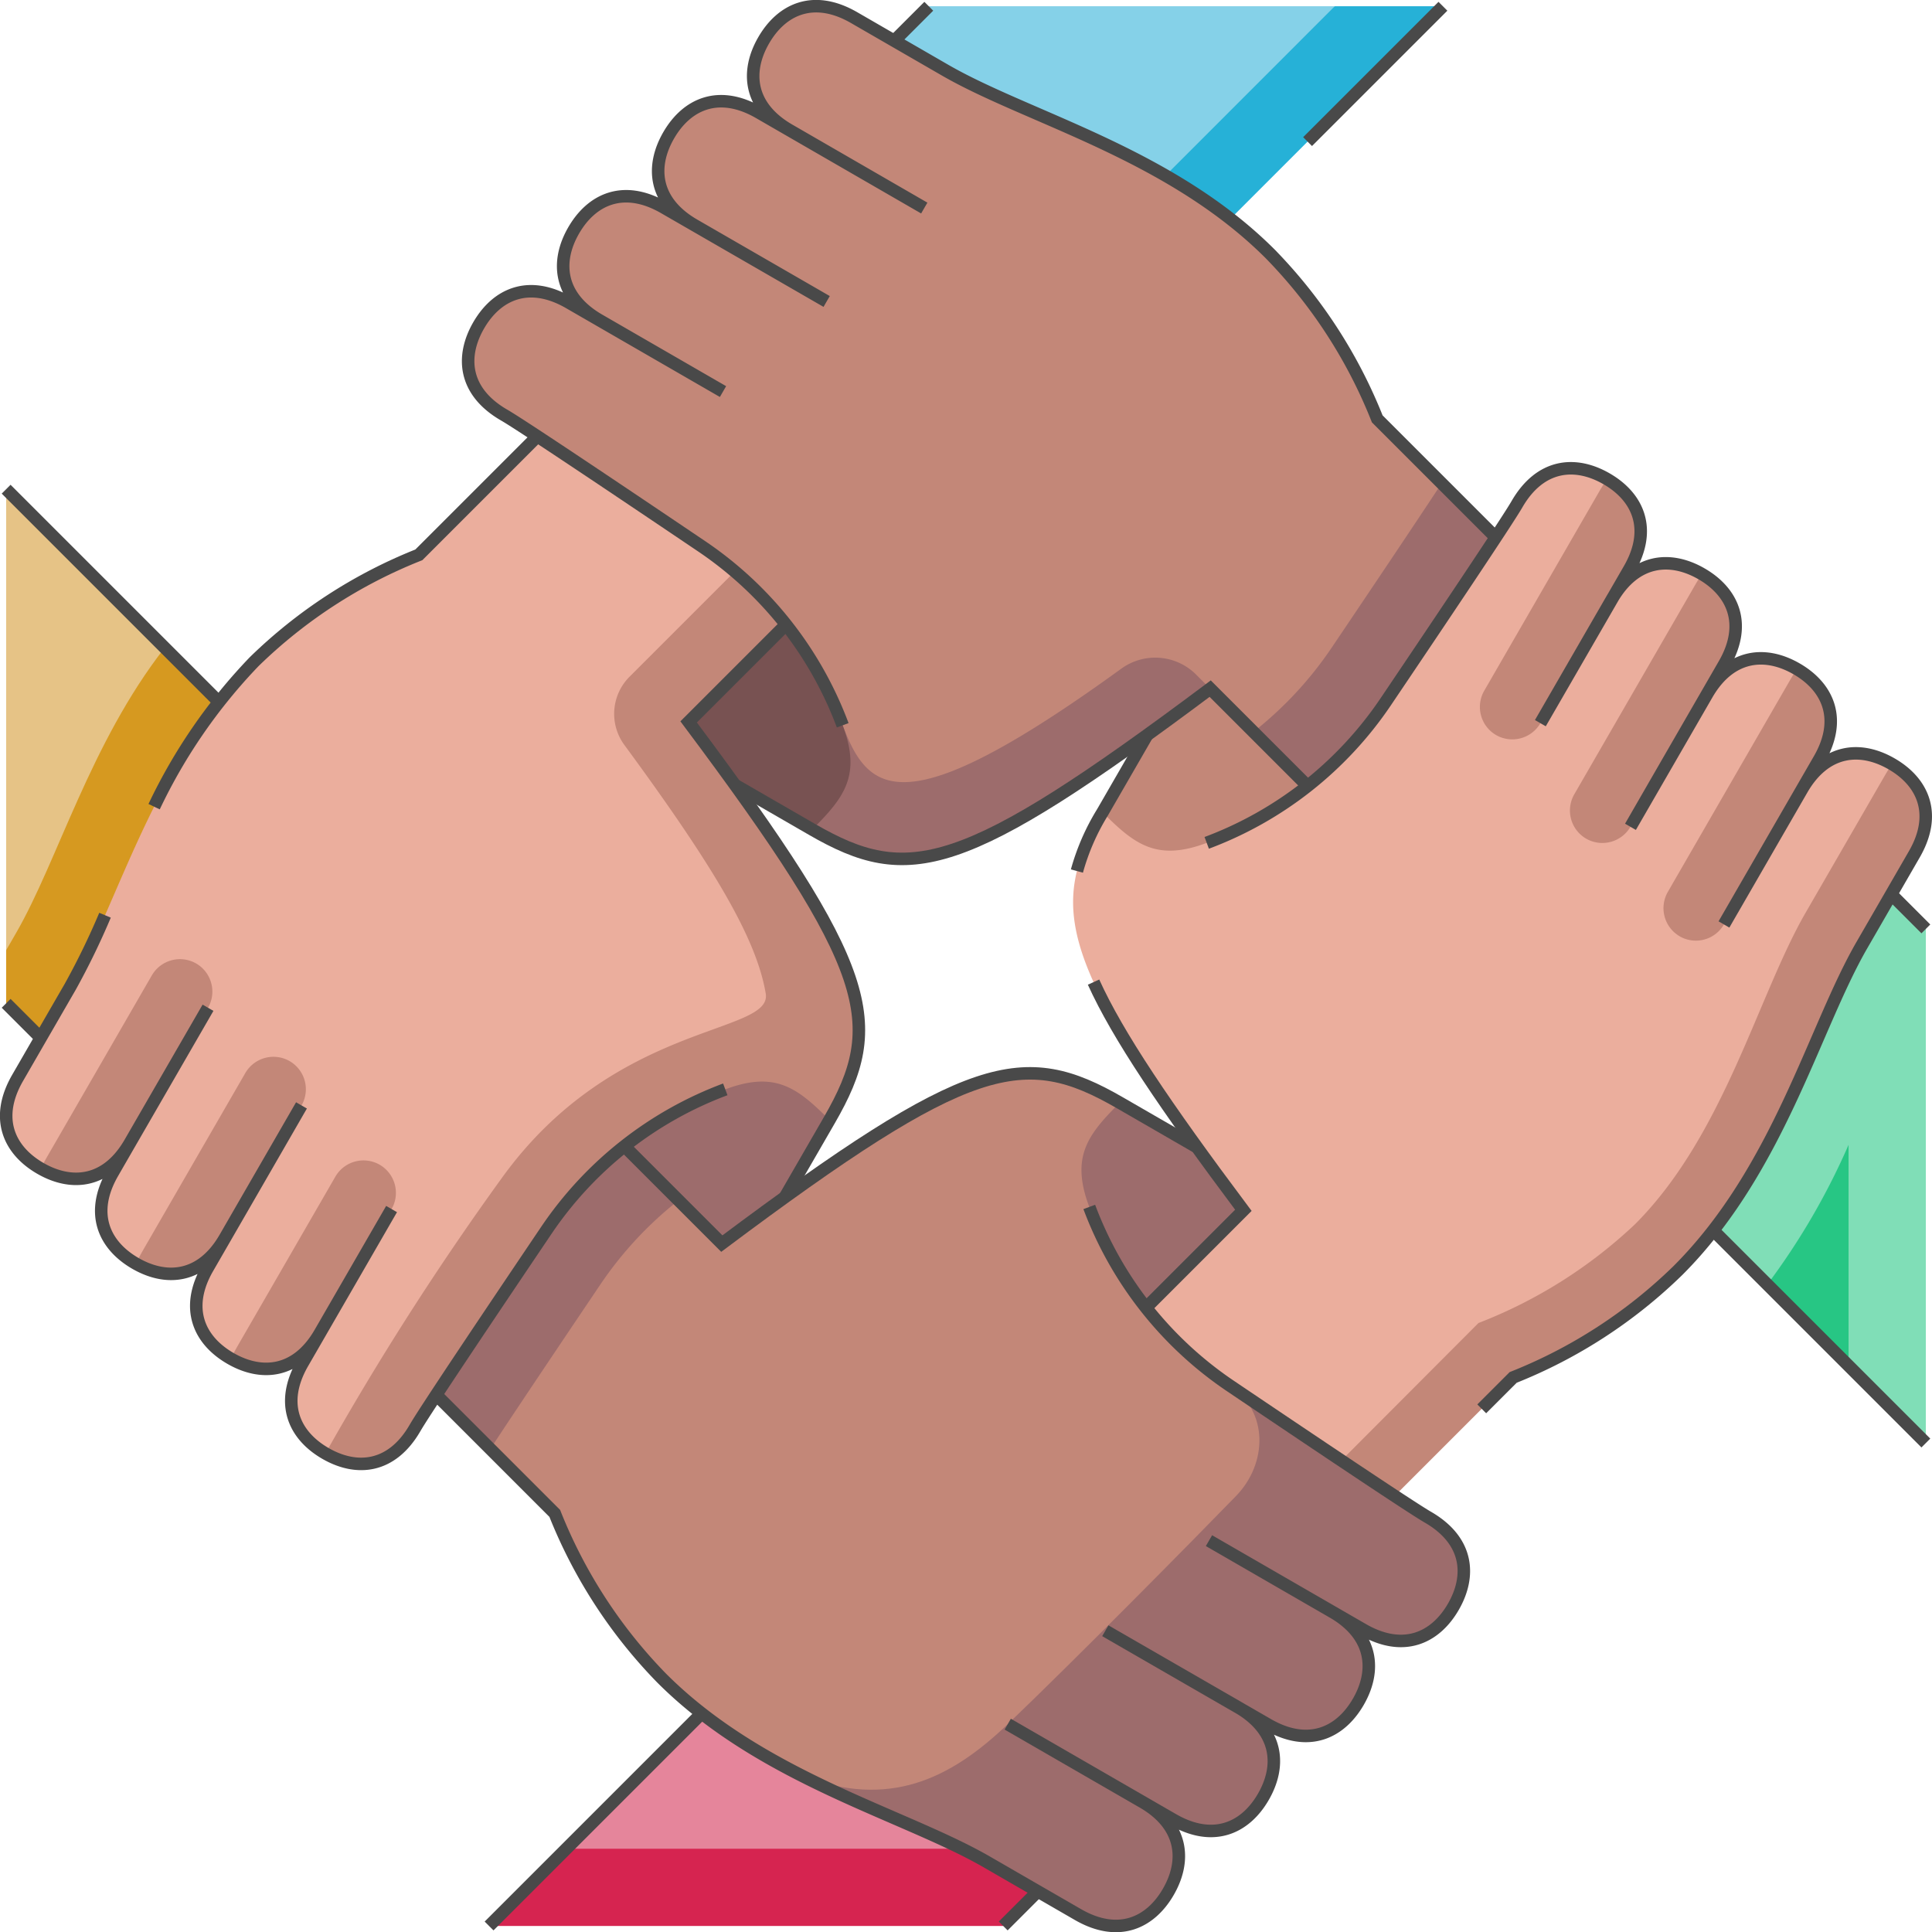 <?xml version="1.0" encoding="UTF-8"?>
<svg xmlns="http://www.w3.org/2000/svg" xmlns:xlink="http://www.w3.org/1999/xlink" id="Group_168516" data-name="Group 168516" width="154.523" height="154.541" viewBox="0 0 154.523 154.541">
  <defs>
    <clipPath id="clip-path">
      <rect id="Rectangle_160091" data-name="Rectangle 160091" width="154.523" height="154.541" fill="none"></rect>
    </clipPath>
  </defs>
  <path id="Path_39323" data-name="Path 39323" d="M45.3,147.862l34.943,6.178-.205-9.063L59.208,133.949Z" fill="#e5859b"></path>
  <path id="Path_39324" data-name="Path 39324" d="M77.149,147.862H45.295l-6.178,6.178H80.238l5.854-5.853-6.059-3.21Z" fill="#d62450"></path>
  <path id="Path_39325" data-name="Path 39325" d="M141.35,102.733l6.5,6.5,3.09-30.03Z" fill="#27c684"></path>
  <g id="Group_168515" data-name="Group 168515">
    <g id="Group_168514" data-name="Group 168514" clip-path="url(#clip-path)">
      <path id="Path_39326" data-name="Path 39326" d="M154.032,74.294l-5.854-5.855L133.94,95.323l7.41,7.41a55.755,55.755,0,0,0,6.5-11.17v17.673l6.179,6.179Z" fill="#80deb7"></path>
      <path id="Path_39327" data-name="Path 39327" d="M13.172,51.807.491,39.126V76H6.67Z" fill="#e6c386"></path>
      <path id="Path_39328" data-name="Path 39328" d="M1.289,74.617.491,76v4.249L6.346,86.1,20.583,59.218l-7.411-7.411c-5.961,7.644-8.54,17.019-11.883,22.81" fill="#d69920"></path>
      <path id="Path_39329" data-name="Path 39329" d="M104.58,62.874c-2.421,1.909-13.88,4.612-16.4,2.094C83.74,72.66,84.6,76.967,99.445,96.8l-7.787,7.787,12.763,15.089,15.681-12a35.127,35.127,0,0,0,12.514-7.893c7.14-7.14,15.655-33.457,18.676-38.691-2.482-1.433-5.3-1.2-7.173,2.046,0,0-3.248-4.756-.426-9.644-2.482-1.434-5.3-1.205-7.173,2.045,0,0-3.319-4.632-.426-9.644-2.482-1.433-5.3-1.205-7.173,2.045a8.729,8.729,0,0,1-.425-9.644c-2.483-1.433-5.3-1.2-7.174,2.045-.23.4-.839,1.344-1.691,2.642-2.121,3.228-12.647,18-15.051,19.892" fill="#ebae9d"></path>
      <path id="Path_39330" data-name="Path 39330" d="M96.514,67.413a30.255,30.255,0,0,0,8.062-4.55L96.791,51.989c-1.805,1.35-3.48,5.674-5.042,6.8l-3.568,6.179c2.519,2.519,4.3,3.97,8.333,2.446" fill="#c38778"></path>
      <path id="Path_39331" data-name="Path 39331" d="M126.861,67.076a2.6,2.6,0,0,0,3.545-.95l6.114-10.589,1.39-2.408c1.876-3.25.667-5.8-1.816-7.236L125.911,63.531a2.6,2.6,0,0,0,.95,3.545" fill="#c38778"></path>
      <path id="Path_39332" data-name="Path 39332" d="M134.339,74.886a2.594,2.594,0,0,0,3.544-.95l6.235-10.8s.239-.415,1.392-2.409c1.875-3.249.666-5.8-1.817-7.235-2.821,4.888-9.735,16.862-10.3,17.848a2.6,2.6,0,0,0,.95,3.545" fill="#c38778"></path>
      <path id="Path_39333" data-name="Path 39333" d="M119.659,58.79a2.6,2.6,0,0,0,3.545-.95l5.716-9.9,1.391-2.409c1.876-3.249.667-5.8-1.816-7.235-3.068,5.315-9.249,16.02-9.786,16.95a2.6,2.6,0,0,0,.95,3.545" fill="#c38778"></path>
      <path id="Path_39334" data-name="Path 39334" d="M151.292,61.091h0L144.414,73c-3.828,6.63-6.512,17.784-13.652,24.924a38.388,38.388,0,0,1-12.514,7.893L104.42,119.678l7.125-.034,9.479-9.479a39.953,39.953,0,0,0,13.184-8.558c8.049-8.049,10.873-19.378,14.7-26.008l4.2-7.273c1.876-3.249.666-5.8-1.816-7.235" fill="#c38778"></path>
      <path id="Path_39335" data-name="Path 39335" d="M98.4,110.837a29.8,29.8,0,0,1-6.739-6.248c-1.909-2.42-4.613-13.88-2.094-16.4-7.693-4.442-12-3.582-31.835,11.263L54.276,96s-6.569,1.382-9.345,5.5a35.938,35.938,0,0,0-5.713,14.388l5.149,5.15a39.954,39.954,0,0,0,8.558,13.183,43.314,43.314,0,0,0,11.234,7.81c6.9,2.66,13.367,1.84,17.985-2.581,5.412-5.182,14.568-14.449,18.262-18.257,2.509-2.585,1.072-8.284-2.008-10.352" fill="#c38778"></path>
      <path id="Path_39336" data-name="Path 39336" d="M98.4,110.846c3.08,2.068,2.972,6.213.464,8.8C95.167,123.452,86.011,132.72,80.6,137.9c-4.617,4.421-9.537,6.785-16.44,4.125,5.468,2.775,10.916,4.664,14.774,6.892l7.273,4.2c3.249,1.875,5.8.666,7.235-1.816s1.2-5.3-2.045-7.174l2.409,1.391c3.249,1.876,5.8.666,7.235-1.816s1.2-5.3-2.045-7.174l2.409,1.391c3.249,1.876,5.8.666,7.235-1.816s1.2-5.3-2.045-7.174L109,130.321c3.25,1.876,5.8.666,7.236-1.816s1.2-5.3-2.045-7.174c-1.388-.8-9.448-6.2-15.795-10.485" fill="#9d6c6c"></path>
      <path id="Path_39337" data-name="Path 39337" d="M87.119,96.523a30.255,30.255,0,0,0,4.55,8.062L99.454,96.8q-2.025-2.706-3.71-5.042l-6.179-3.567c-2.519,2.518-3.97,4.295-2.446,8.332" fill="#9d6c6c"></path>
      <path id="Path_39338" data-name="Path 39338" d="M54.275,96l-7.422-7.422L31.8,108.466l7.419,7.419c2.12-3.228,5.748-8.625,8.8-13.153A29.776,29.776,0,0,1,54.275,96" fill="#9d6c6c"></path>
      <path id="Path_39339" data-name="Path 39339" d="M64.024,79.774c0-4.429-4.051-10.005-11.308-19.885a4.2,4.2,0,0,1,.417-5.458l8.074-11.162L42.977,34.9,33.5,44.376a39.943,39.943,0,0,0-13.183,8.558c-8.049,8.049-10.873,19.378-14.7,26.008-.149.257-4.019,6.961-4.2,7.273-1.876,3.249-.667,5.8,1.816,7.235C6.467,87.845,10.4,91.4,10.4,91.4l-1.39,2.409c-1.876,3.249-.667,5.8,1.815,7.235C14.072,95.432,18,99,18,99l-1.391,2.409c-1.875,3.249-.666,5.8,1.816,7.235C21.672,103.03,25.6,106.6,25.6,106.6s-.937,1.624-1.391,2.409c-1.876,3.249-.666,5.8,1.816,7.235,0,0,12.656-16.98,17.765-22.682C54.6,81.5,64.024,83.788,64.024,79.774" fill="#ebae9d"></path>
      <path id="Path_39340" data-name="Path 39340" d="M23.167,84.87a2.6,2.6,0,0,0-3.545.95c-.484.838-5.55,9.612-8.792,15.229,2.482,1.433,5.3,1.2,7.173-2.045l6.114-10.589a2.6,2.6,0,0,0-.95-3.545" fill="#c38778"></path>
      <path id="Path_39341" data-name="Path 39341" d="M15.689,77.061a2.6,2.6,0,0,0-3.545.95L3.231,93.45c2.483,1.433,5.3,1.205,7.174-2.045,0,0,5.517-9.558,6.234-10.8a2.6,2.6,0,0,0-.95-3.545" fill="#c38778"></path>
      <path id="Path_39342" data-name="Path 39342" d="M30.369,93.157a2.6,2.6,0,0,0-3.545.95l-8.395,14.541c2.482,1.433,5.3,1.2,7.173-2.045l5.717-9.9a2.6,2.6,0,0,0-.95-3.545" fill="#c38778"></path>
      <path id="Path_39343" data-name="Path 39343" d="M49.943,91.668c2.421-1.909,13.88-4.612,16.4-2.094,4.442-7.692,3.582-12-11.263-31.834l7.787-7.787-1.659-6.684L50.353,54.123a4.2,4.2,0,0,0-.417,5.458C57.193,69.46,60.508,75.1,61.244,79.465,61.8,82.784,49.2,81.63,40.131,94.225a230.329,230.329,0,0,0-14.1,22.022c2.483,1.433,5.3,1.2,7.174-2.045.8-1.387,6.212-9.448,10.494-15.8a29.846,29.846,0,0,1,6.248-6.739" fill="#c38778"></path>
      <path id="Path_39344" data-name="Path 39344" d="M58.009,87.128a30.255,30.255,0,0,0-8.062,4.55l7.785,7.785c1.805-1.35,3.48-2.585,5.042-3.71l3.567-6.179c-2.518-2.519-4.3-3.97-8.332-2.446" fill="#9d6c6c"></path>
      <path id="Path_39345" data-name="Path 39345" d="M74.285.5,68.43,6.354,95.314,20.592,106.756.5Z" fill="#85d1e8"></path>
      <path id="Path_39346" data-name="Path 39346" d="M89.659,17.6l5.655,2.995L115.406.5h-8.651Z" fill="#26b1d7"></path>
      <path id="Path_39347" data-name="Path 39347" d="M96.793,55.087l3.455,3.454s6.134-1.974,9.344-6.732c5.65-8.374,5.713-13.152,5.713-13.152l-5.149-5.149A39.953,39.953,0,0,0,101.6,20.324C93.549,12.275,82.22,9.451,75.59,5.623l-7.273-4.2c-3.249-1.876-5.8-.667-7.235,1.816s-1.2,5.3,2.045,7.173l-2.409-1.39c-3.249-1.876-5.8-.667-7.235,1.816s-1.2,5.3,2.045,7.173l-2.409-1.39c-3.249-1.876-5.8-.667-7.235,1.816s-1.2,5.3,2.045,7.173l-2.409-1.39c-3.249-1.876-5.8-.667-7.235,1.816s-1.2,5.3,2.045,7.173c1.388.8,9.448,6.212,15.795,10.494a29.83,29.83,0,0,1,6.74,6.248c1.908,2.421,2.143,9.208,2.994,11.464,1.175,3.114,2.787,5,6.9,5S96.793,55.087,96.793,55.087" fill="#c38778"></path>
      <path id="Path_39348" data-name="Path 39348" d="M95.673,53.96a4.622,4.622,0,0,0-5.973-.492c-17.489,12.686-20.243,9.986-22.3,4.546L64.958,66.35c7.693,4.442,12,3.582,31.835-11.263Z" fill="#9d6c6c"></path>
      <path id="Path_39349" data-name="Path 39349" d="M67.4,58.018a30.255,30.255,0,0,0-4.55-8.062l-7.785,7.785q2.025,2.706,3.71,5.042l6.179,3.567c2.519-2.518,3.97-4.295,2.446-8.332" fill="#785252"></path>
      <path id="Path_39350" data-name="Path 39350" d="M110.828,56.134c3.055-4.527,6.683-9.925,8.8-13.152l-4.325-4.325c-2.121,3.227-5.748,8.624-8.8,13.152a29.755,29.755,0,0,1-6.255,6.732l4.332,4.332a29.8,29.8,0,0,0,6.248-6.739" fill="#9d6c6c"></path>
      <path id="Path_39351" data-name="Path 39351" d="M67.4,58.009A29.88,29.88,0,0,0,56.122,43.695C49.775,39.413,41.715,34,40.327,33.2c-3.249-1.876-3.478-4.691-2.044-7.174s3.986-3.691,7.235-1.815l12.309,7.107-9.9-5.717c-3.249-1.875-3.478-4.691-2.044-7.173s3.985-3.692,7.234-1.816l13,7.5L55.525,18c-3.249-1.876-3.478-4.691-2.045-7.173s3.986-3.692,7.235-1.816L73.924,16.64,63.124,10.4c-3.249-1.877-3.478-4.692-2.045-7.174s3.986-3.692,7.235-1.816l7.273,4.2c6.63,3.828,17.959,6.652,26.008,14.7A39.935,39.935,0,0,1,110.153,33.5l9.48,9.48" fill="none" stroke="#494949" stroke-miterlimit="10" stroke-width="1"></path>
      <path id="Path_39352" data-name="Path 39352" d="M58.788,62.781l6.168,3.561c7.692,4.441,12,3.582,31.835-11.264l7.79,7.79" fill="none" stroke="#494949" stroke-miterlimit="10" stroke-width="1"></path>
      <path id="Path_39353" data-name="Path 39353" d="M12.327,64.518a43.858,43.858,0,0,1,7.988-11.584A39.953,39.953,0,0,1,33.5,44.376L42.977,34.9" fill="none" stroke="#494949" stroke-miterlimit="10" stroke-width="1"></path>
      <path id="Path_39354" data-name="Path 39354" d="M58.009,87.128A29.88,29.88,0,0,0,43.695,98.407C39.413,104.754,34,112.814,33.2,114.2c-1.876,3.249-4.691,3.478-7.174,2.044s-3.691-3.986-1.815-7.235L31.319,96.7s-5.263,9.116-5.717,9.9c-1.876,3.249-4.691,3.478-7.173,2.044s-3.692-3.985-1.816-7.234c1.353-2.345,4.907-8.5,7.5-13L18,99c-1.876,3.249-4.691,3.478-7.173,2.045s-3.692-3.986-1.816-7.235c1.151-2,4.916-8.515,7.626-13.209L10.4,91.4c-1.877,3.249-4.692,3.478-7.174,2.045s-3.692-3.986-1.816-7.235c.18-.312,4.05-7.016,4.2-7.273A59.444,59.444,0,0,0,8.4,73.2" fill="none" stroke="#494949" stroke-miterlimit="10" stroke-width="1"></path>
      <path id="Path_39355" data-name="Path 39355" d="M62.774,95.753l3.568-6.179c4.441-7.693,3.581-12-11.264-31.835l7.787-7.787" fill="none" stroke="#494949" stroke-miterlimit="10" stroke-width="1"></path>
      <path id="Path_39356" data-name="Path 39356" d="M87.121,96.532A29.88,29.88,0,0,0,98.4,110.846c6.347,4.282,14.407,9.693,15.795,10.494,3.249,1.876,3.478,4.691,2.044,7.174s-3.986,3.691-7.235,1.815l-12.309-7.107,9.9,5.717c3.249,1.876,3.478,4.691,2.044,7.173s-3.985,3.692-7.234,1.816l-13-7.5L99,136.538c3.249,1.876,3.478,4.691,2.045,7.173s-3.986,3.692-7.235,1.816L80.6,137.9l10.8,6.235c3.249,1.877,3.478,4.692,2.045,7.174s-3.986,3.692-7.235,1.816l-7.273-4.2c-6.63-3.828-17.959-6.652-26.008-14.7a39.954,39.954,0,0,1-8.558-13.183l-9.48-9.48" fill="none" stroke="#494949" stroke-miterlimit="10" stroke-width="1"></path>
      <path id="Path_39357" data-name="Path 39357" d="M95.735,91.761,89.567,88.2c-7.692-4.441-12-3.582-31.835,11.264l-7.79-7.79" fill="none" stroke="#494949" stroke-miterlimit="10" stroke-width="1"></path>
      <path id="Path_39358" data-name="Path 39358" d="M96.514,67.413a29.88,29.88,0,0,0,14.314-11.279c4.282-6.347,9.693-14.407,10.494-15.795,1.876-3.249,4.691-3.478,7.174-2.044s3.691,3.986,1.815,7.235L123.2,57.839s5.263-9.116,5.717-9.9c1.876-3.249,4.691-3.478,7.173-2.044s3.692,3.985,1.816,7.234c-1.353,2.345-4.907,8.5-7.5,13l6.114-10.589c1.876-3.249,4.691-3.478,7.173-2.045s3.692,3.986,1.816,7.235c-1.151,1.995-4.916,8.515-7.626,13.209l6.235-10.8c1.877-3.249,4.692-3.478,7.174-2.045s3.692,3.986,1.816,7.235c-.18.312-4.05,7.016-4.2,7.273-3.828,6.63-6.652,17.959-14.7,26.008a39.954,39.954,0,0,1-13.183,8.558l-2.514,2.513" fill="none" stroke="#494949" stroke-miterlimit="10" stroke-width="1"></path>
      <path id="Path_39359" data-name="Path 39359" d="M87.463,78.55c1.934,4.263,5.71,9.872,11.982,18.252l-7.787,7.787" fill="none" stroke="#494949" stroke-miterlimit="10" stroke-width="1"></path>
      <path id="Path_39360" data-name="Path 39360" d="M91.749,58.788l-3.567,6.179a18.143,18.143,0,0,0-2.049,4.7" fill="none" stroke="#494949" stroke-miterlimit="10" stroke-width="1"></path>
      <line id="Line_675" data-name="Line 675" x1="17.002" y2="17.002" transform="translate(39.117 137.039)" fill="none" stroke="#494949" stroke-miterlimit="10" stroke-width="1"></line>
      <line id="Line_676" data-name="Line 676" x1="2.765" y2="2.765" transform="translate(80.238 151.276)" fill="none" stroke="#494949" stroke-miterlimit="10" stroke-width="1"></line>
      <line id="Line_677" data-name="Line 677" x2="17.002" y2="17.002" transform="translate(137.03 98.413)" fill="none" stroke="#494949" stroke-miterlimit="10" stroke-width="1"></line>
      <line id="Line_678" data-name="Line 678" x2="2.765" y2="2.765" transform="translate(151.267 71.529)" fill="none" stroke="#494949" stroke-miterlimit="10" stroke-width="1"></line>
      <line id="Line_679" data-name="Line 679" y1="10.825" x2="10.825" transform="translate(104.581 0.501)" fill="none" stroke="#494949" stroke-miterlimit="10" stroke-width="1"></line>
      <line id="Line_680" data-name="Line 680" y1="2.765" x2="2.765" transform="translate(71.52 0.501)" fill="none" stroke="#494949" stroke-miterlimit="10" stroke-width="1"></line>
      <line id="Line_681" data-name="Line 681" x1="17.002" y1="17.002" transform="translate(0.491 39.126)" fill="none" stroke="#494949" stroke-miterlimit="10" stroke-width="1"></line>
      <line id="Line_682" data-name="Line 682" x1="2.765" y1="2.765" transform="translate(0.491 80.247)" fill="none" stroke="#494949" stroke-miterlimit="10" stroke-width="1"></line>
    </g>
  </g>
</svg>
